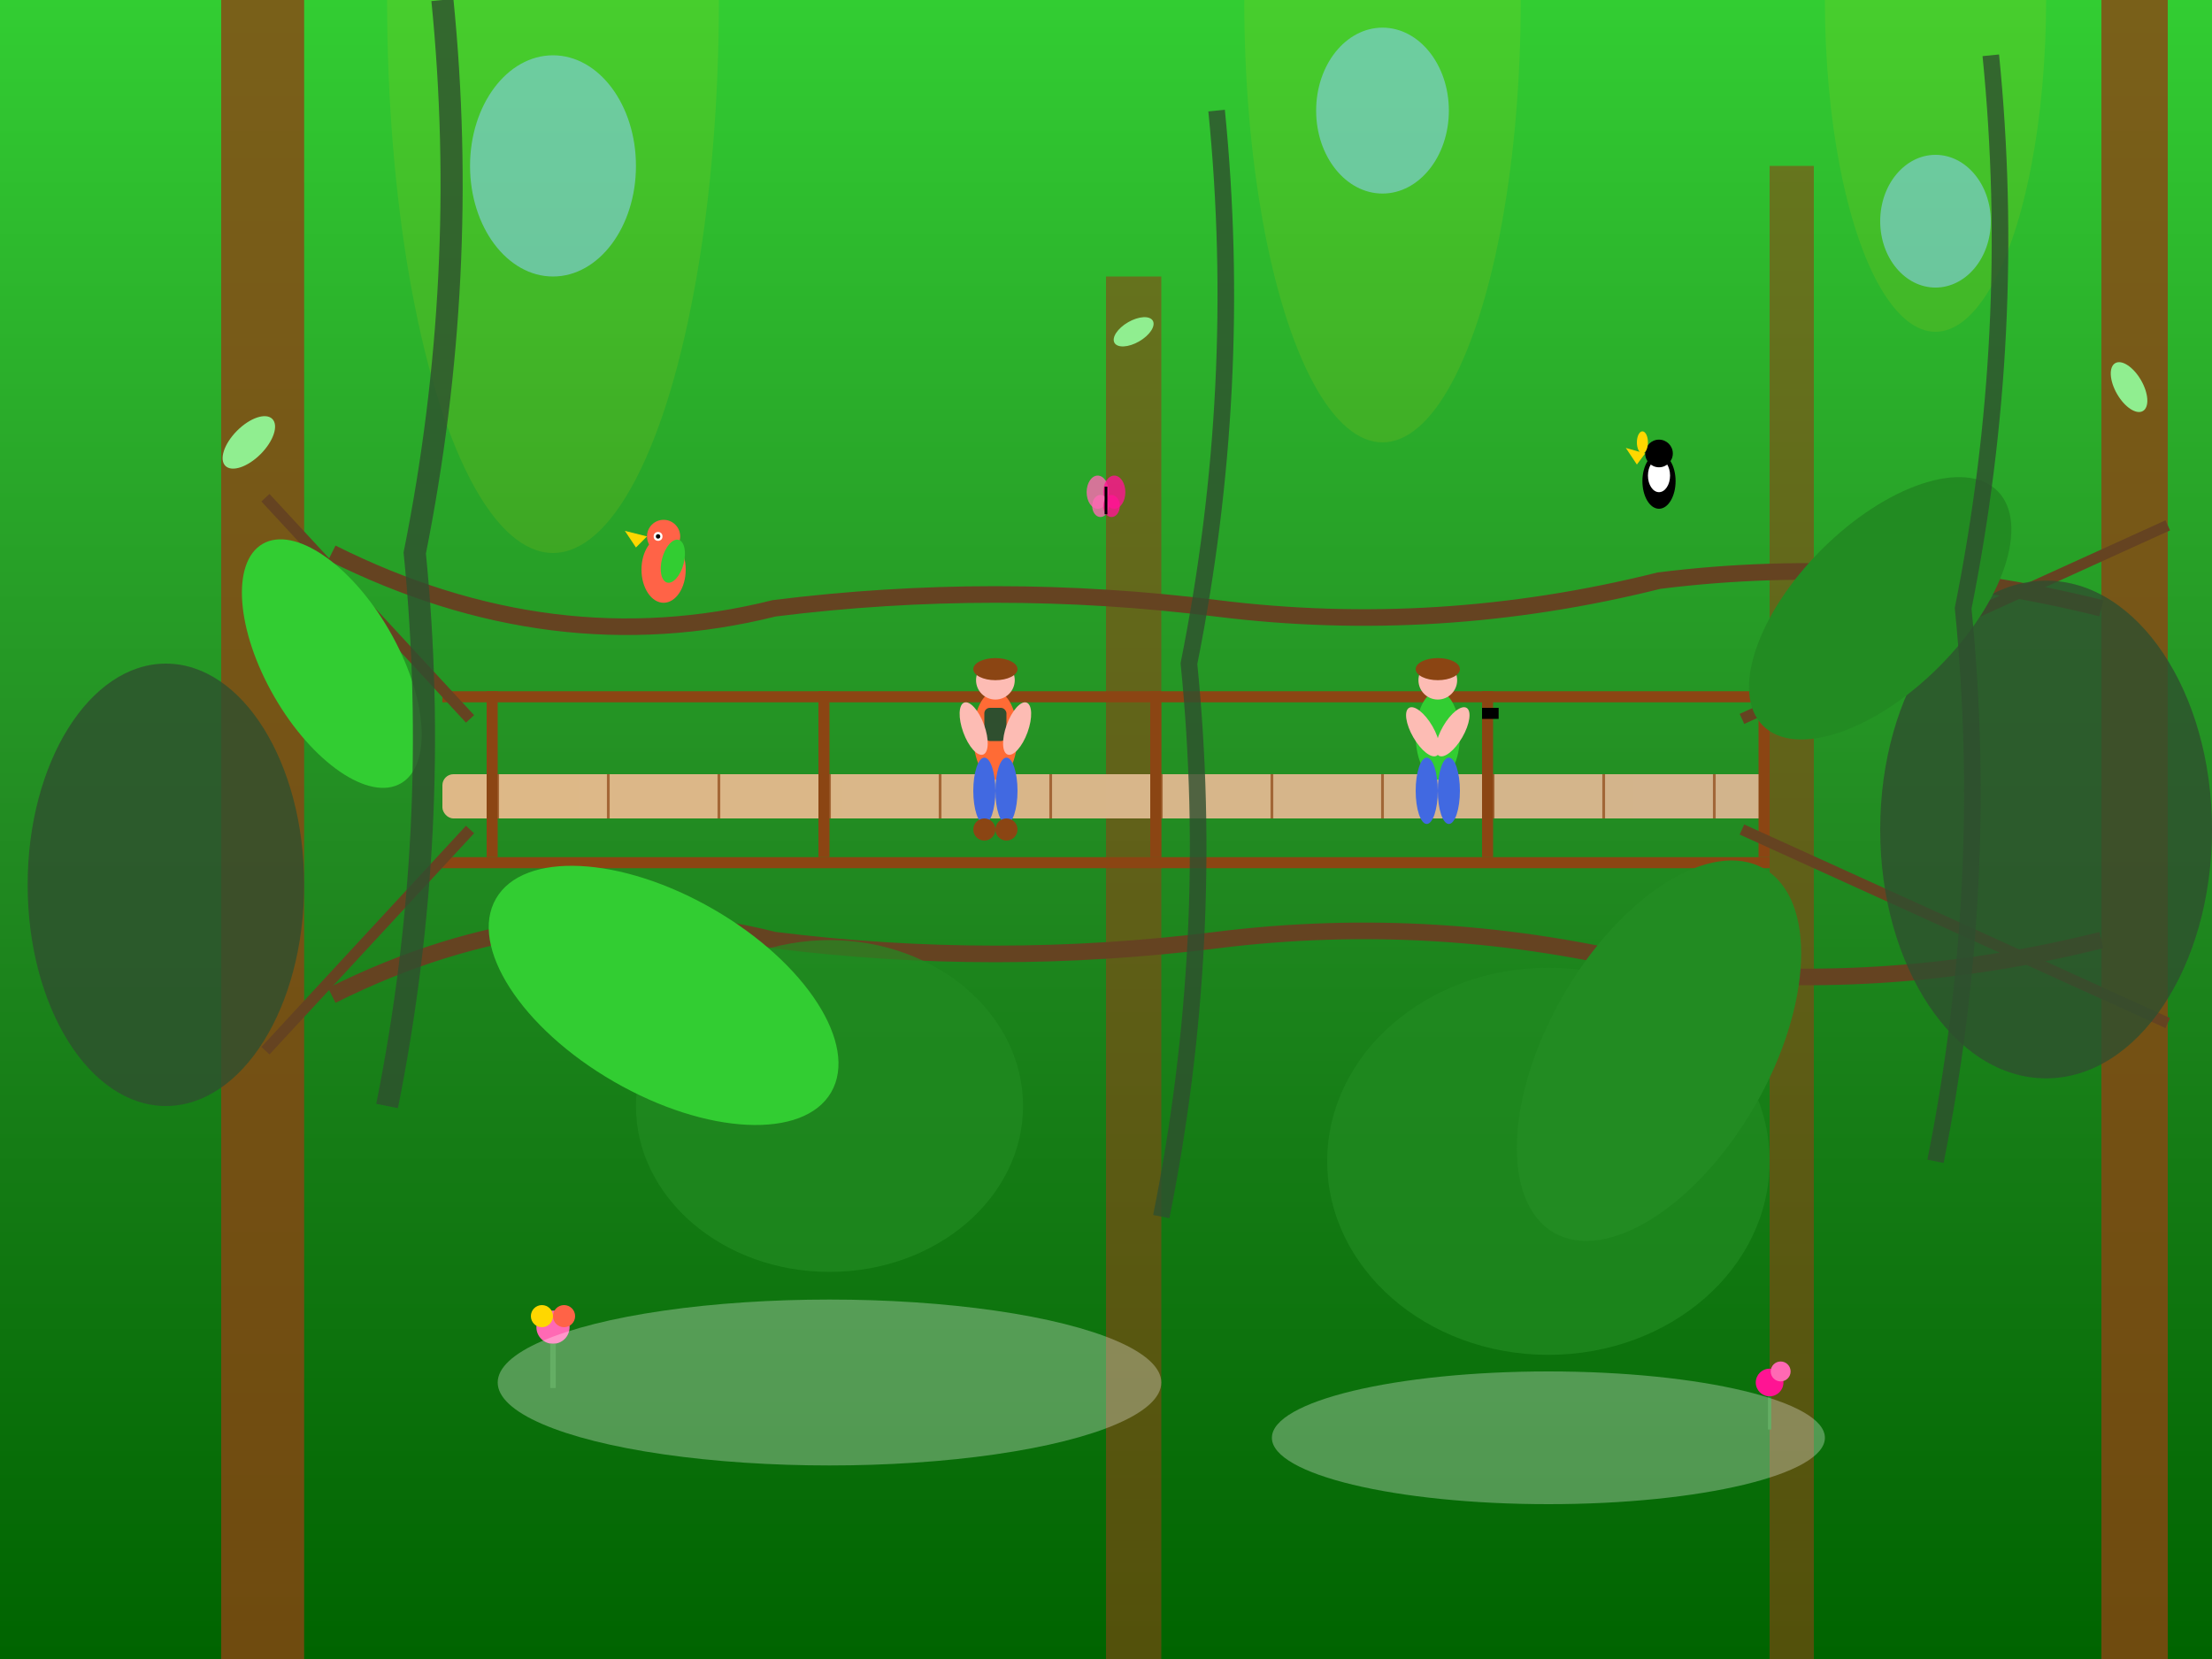 <svg xmlns="http://www.w3.org/2000/svg" viewBox="0 0 400 300" width="400" height="300">
  <rect x="0" y="0" width="400" height="300" fill="#333333" stroke="none"/>
  <defs>
    <linearGradient id="canopyGrad" x1="0%" y1="0%" x2="0%" y2="100%">
      <stop offset="0%" style="stop-color:#32CD32;stop-opacity:1" />
      <stop offset="50%" style="stop-color:#228B22;stop-opacity:1" />
      <stop offset="100%" style="stop-color:#006400;stop-opacity:1" />
    </linearGradient>
    <linearGradient id="bridgeGrad" x1="0%" y1="0%" x2="100%" y2="0%">
      <stop offset="0%" style="stop-color:#DEB887;stop-opacity:1" />
      <stop offset="100%" style="stop-color:#D2B48C;stop-opacity:1" />
    </linearGradient>
    <radialGradient id="lightShaft" cx="50%" cy="0%" r="50%">
      <stop offset="0%" style="stop-color:#FFD700;stop-opacity:0.8" />
      <stop offset="100%" style="stop-color:#FFD700;stop-opacity:0.1" />
    </radialGradient>
  </defs>
  
  <!-- Deep jungle canopy background -->
  <rect width="400" height="300" fill="url(#canopyGrad)"/>
  
  <!-- Light shafts from above -->
  <ellipse cx="100" cy="0" rx="30" ry="100" fill="url(#lightShaft)"/>
  <ellipse cx="250" cy="0" rx="25" ry="80" fill="url(#lightShaft)"/>
  <ellipse cx="350" cy="0" rx="20" ry="60" fill="url(#lightShaft)"/>
  
  <!-- Tree trunks reaching up -->
  <rect x="40" y="0" width="15" height="300" fill="#8B4513" opacity="0.8"/>
  <rect x="380" y="0" width="12" height="300" fill="#8B4513" opacity="0.8"/>
  <rect x="200" y="50" width="10" height="250" fill="#8B4513" opacity="0.6"/>
  <rect x="320" y="30" width="8" height="270" fill="#8B4513" opacity="0.6"/>
  
  <!-- Canopy walkway/suspension bridge -->
  <g>
    <!-- Main bridge platform -->
    <rect x="80" y="140" width="240" height="8" rx="2" fill="url(#bridgeGrad)"/>
    
    <!-- Wooden planks detail -->
    <g stroke="#8B4513" stroke-width="0.5" opacity="0.7">
      <line x1="90" y1="140" x2="90" y2="148"/>
      <line x1="110" y1="140" x2="110" y2="148"/>
      <line x1="130" y1="140" x2="130" y2="148"/>
      <line x1="150" y1="140" x2="150" y2="148"/>
      <line x1="170" y1="140" x2="170" y2="148"/>
      <line x1="190" y1="140" x2="190" y2="148"/>
      <line x1="210" y1="140" x2="210" y2="148"/>
      <line x1="230" y1="140" x2="230" y2="148"/>
      <line x1="250" y1="140" x2="250" y2="148"/>
      <line x1="270" y1="140" x2="270" y2="148"/>
      <line x1="290" y1="140" x2="290" y2="148"/>
      <line x1="310" y1="140" x2="310" y2="148"/>
    </g>
    
    <!-- Safety railings -->
    <rect x="80" y="125" width="240" height="2" fill="#8B4513"/>
    <rect x="80" y="155" width="240" height="2" fill="#8B4513"/>
    
    <!-- Vertical support posts -->
    <rect x="88" y="125" width="2" height="30" fill="#8B4513"/>
    <rect x="148" y="125" width="2" height="30" fill="#8B4513"/>
    <rect x="208" y="125" width="2" height="30" fill="#8B4513"/>
    <rect x="268" y="125" width="2" height="30" fill="#8B4513"/>
    <rect x="318" y="125" width="2" height="30" fill="#8B4513"/>
    
    <!-- Suspension cables -->
    <path d="M60 100 Q100 120 140 110 Q180 105 220 110 Q260 115 300 105 Q340 100 380 110" 
          stroke="#654321" stroke-width="3" fill="none"/>
    <path d="M60 180 Q100 160 140 170 Q180 175 220 170 Q260 165 300 175 Q340 180 380 170" 
          stroke="#654321" stroke-width="3" fill="none"/>
    
    <!-- Support cables from trees -->
    <line x1="48" y1="90" x2="85" y2="130" stroke="#654321" stroke-width="2"/>
    <line x1="48" y1="190" x2="85" y2="150" stroke="#654321" stroke-width="2"/>
    <line x1="392" y1="95" x2="315" y2="130" stroke="#654321" stroke-width="2"/>
    <line x1="392" y1="185" x2="315" y2="150" stroke="#654321" stroke-width="2"/>
  </g>
  
  <!-- Tourist on the walkway -->
  <g transform="translate(180,125)">
    <!-- Body -->
    <ellipse cx="0" cy="8" rx="4" ry="8" fill="#FF6B35"/>
    
    <!-- Head -->
    <circle cx="0" cy="-2" r="3.5" fill="#FDBCB4"/>
    
    <!-- Hat -->
    <ellipse cx="0" cy="-4" rx="4" ry="2" fill="#8B4513"/>
    
    <!-- Backpack -->
    <rect x="-2" y="3" width="4" height="6" rx="1" fill="#2F4F2F"/>
    
    <!-- Arms holding railing -->
    <ellipse cx="-6" cy="5" rx="2" ry="5" fill="#FDBCB4" transform="rotate(-20)"/>
    <ellipse cx="6" cy="5" rx="2" ry="5" fill="#FDBCB4" transform="rotate(20)"/>
    
    <!-- Legs -->
    <ellipse cx="-2" cy="18" rx="2" ry="6" fill="#4169E1"/>
    <ellipse cx="2" cy="18" rx="2" ry="6" fill="#4169E1"/>
    
    <!-- Feet -->
    <ellipse cx="-2" cy="25" rx="2" ry="2" fill="#8B4513"/>
    <ellipse cx="2" cy="25" rx="2" ry="2" fill="#8B4513"/>
  </g>
  
  <!-- Another tourist further along -->
  <g transform="translate(260,125)">
    <!-- Body -->
    <ellipse cx="0" cy="8" rx="4" ry="8" fill="#32CD32"/>
    
    <!-- Head -->
    <circle cx="0" cy="-2" r="3.5" fill="#FDBCB4"/>
    
    <!-- Hat -->
    <ellipse cx="0" cy="-4" rx="4" ry="2" fill="#8B4513"/>
    
    <!-- Arms -->
    <ellipse cx="-6" cy="5" rx="2" ry="5" fill="#FDBCB4" transform="rotate(-30)"/>
    <ellipse cx="6" cy="5" rx="2" ry="5" fill="#FDBCB4" transform="rotate(30)"/>
    
    <!-- Camera in hand -->
    <rect x="8" y="3" width="3" height="2" fill="black"/>
    
    <!-- Legs -->
    <ellipse cx="-2" cy="18" rx="2" ry="6" fill="#4169E1"/>
    <ellipse cx="2" cy="18" rx="2" ry="6" fill="#4169E1"/>
  </g>
  
  <!-- Dense foliage around the bridge -->
  <ellipse cx="30" cy="160" rx="25" ry="40" fill="#2F4F2F" opacity="0.8"/>
  <ellipse cx="370" cy="150" rx="30" ry="45" fill="#2F4F2F" opacity="0.8"/>
  <ellipse cx="150" cy="200" rx="35" ry="30" fill="#228B22" opacity="0.7"/>
  <ellipse cx="280" cy="210" rx="40" ry="35" fill="#228B22" opacity="0.7"/>
  
  <!-- Large tropical leaves -->
  <ellipse cx="60" cy="120" rx="12" ry="25" fill="#32CD32" transform="rotate(-30 60 120)"/>
  <ellipse cx="340" cy="110" rx="15" ry="30" fill="#228B22" transform="rotate(45 340 110)"/>
  <ellipse cx="120" cy="180" rx="18" ry="35" fill="#32CD32" transform="rotate(-60 120 180)"/>
  <ellipse cx="300" cy="190" rx="20" ry="38" fill="#228B22" transform="rotate(30 300 190)"/>
  
  <!-- Hanging vines -->
  <path d="M80 0 Q85 50 75 100 Q80 150 70 200" 
        stroke="#2F4F2F" stroke-width="4" fill="none" opacity="0.8"/>
  <path d="M220 20 Q225 70 215 120 Q220 170 210 220" 
        stroke="#2F4F2F" stroke-width="3" fill="none" opacity="0.8"/>
  <path d="M360 10 Q365 60 355 110 Q360 160 350 210" 
        stroke="#2F4F2F" stroke-width="3" fill="none" opacity="0.8"/>
  
  <!-- Exotic birds perched nearby -->
  <g transform="translate(120,100)">
    <!-- Colorful tropical bird -->
    <ellipse cx="0" cy="3" rx="4" ry="6" fill="#FF6347"/>
    <circle cx="0" cy="-3" r="3" fill="#FF6347"/>
    <path d="M-3 -3 L-7 -4 L-5 -1 Z" fill="#FFD700"/>
    <circle cx="-1" cy="-3" r="0.8" fill="white"/>
    <circle cx="-1" cy="-3" r="0.4" fill="black"/>
    <ellipse cx="2" cy="1" rx="2" ry="4" fill="#32CD32" transform="rotate(15)"/>
  </g>
  
  <g transform="translate(300,85)">
    <!-- Hornbill -->
    <ellipse cx="0" cy="2" rx="3" ry="5" fill="black"/>
    <ellipse cx="0" cy="1" rx="2" ry="3" fill="white"/>
    <circle cx="0" cy="-3" r="2.5" fill="black"/>
    <path d="M-2.5 -3 L-6 -4 L-4 -1 Z" fill="#FFD700"/>
    <ellipse cx="-3" cy="-5" rx="1" ry="2" fill="#FFD700"/>
  </g>
  
  <!-- Butterflies -->
  <g transform="translate(200,90)">
    <ellipse cx="-1.5" cy="-1" rx="2" ry="3" fill="#FF69B4" opacity="0.8"/>
    <ellipse cx="1.5" cy="-1" rx="2" ry="3" fill="#FF1493" opacity="0.8"/>
    <ellipse cx="-1" cy="1.5" rx="1.5" ry="2" fill="#FF69B4" opacity="0.8"/>
    <ellipse cx="1" cy="1.5" rx="1.5" ry="2" fill="#FF1493" opacity="0.8"/>
    <line x1="0" y1="-2" x2="0" y2="3" stroke="black" stroke-width="0.5"/>
  </g>
  
  <!-- Tropical flowers -->
  <g transform="translate(100,240)">
    <circle cx="0" cy="0" r="3" fill="#FF69B4"/>
    <circle cx="-2" cy="-2" r="2" fill="#FFD700"/>
    <circle cx="2" cy="-2" r="2" fill="#FF6347"/>
    <rect x="-0.5" y="3" width="1" height="8" fill="#228B22"/>
  </g>
  
  <g transform="translate(320,250)">
    <circle cx="0" cy="0" r="2.5" fill="#FF1493"/>
    <circle cx="2" cy="-2" r="1.8" fill="#FF69B4"/>
    <rect x="-0.3" y="2.5" width="0.6" height="6" fill="#228B22"/>
  </g>
  
  <!-- Epiphytes (air plants) on tree branches -->
  <ellipse cx="45" cy="80" rx="3" ry="6" fill="#90EE90" transform="rotate(45 45 80)"/>
  <ellipse cx="385" cy="70" rx="2.5" ry="5" fill="#90EE90" transform="rotate(-30 385 70)"/>
  <ellipse cx="205" cy="60" rx="2" ry="4" fill="#90EE90" transform="rotate(60 205 60)"/>
  
  <!-- Mist/humidity effect -->
  <ellipse cx="150" cy="250" rx="60" ry="15" fill="white" opacity="0.3"/>
  <ellipse cx="280" cy="260" rx="50" ry="12" fill="white" opacity="0.3"/>
  
  <!-- Canopy gaps showing sky -->
  <ellipse cx="100" cy="30" rx="15" ry="20" fill="#87CEEB" opacity="0.6"/>
  <ellipse cx="250" cy="20" rx="12" ry="15" fill="#87CEEB" opacity="0.6"/>
  <ellipse cx="350" cy="40" rx="10" ry="12" fill="#87CEEB" opacity="0.6"/>
</svg>
